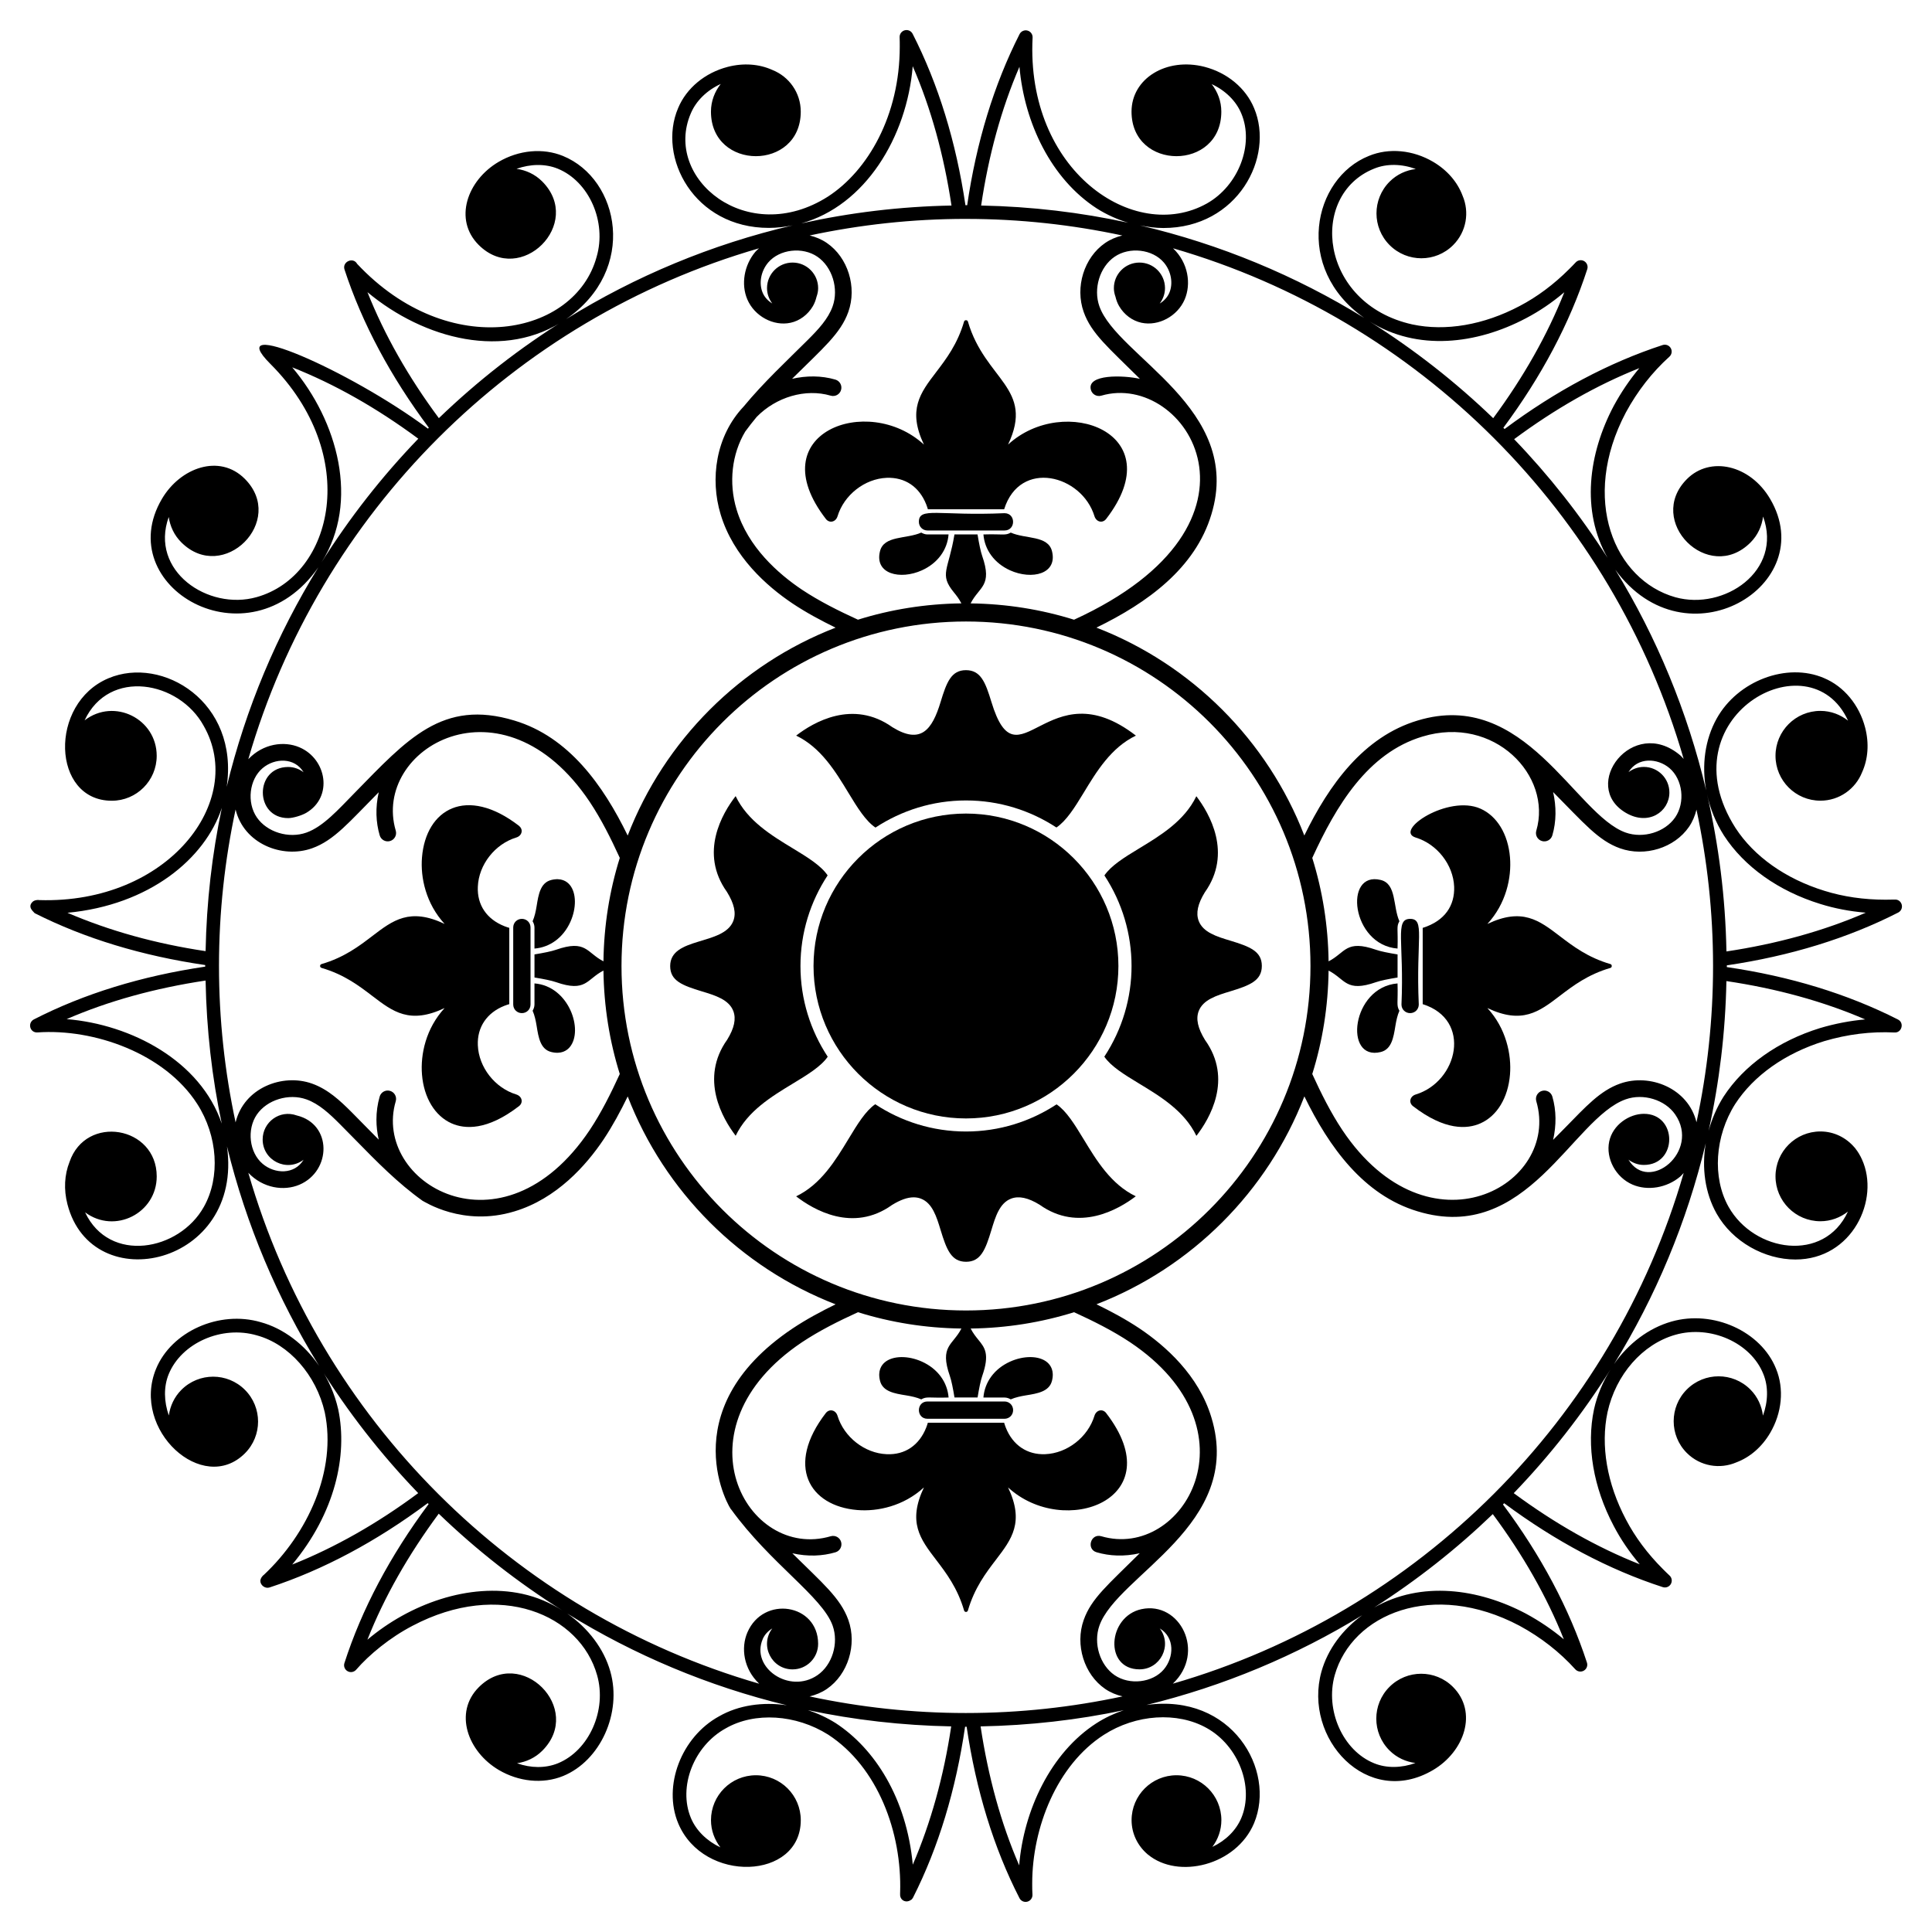 <?xml version="1.0" encoding="UTF-8"?>
<!-- Uploaded to: ICON Repo, www.svgrepo.com, Generator: ICON Repo Mixer Tools -->
<svg fill="#000000" width="800px" height="800px" version="1.1" viewBox="144 144 512 512" xmlns="http://www.w3.org/2000/svg">
 <g>
  <path d="m152.04 416.28c0.23 0.832 0.934 1.379 1.887 1.324 14.992-1.062 33.727 5.555 42.32 18.918 5.469 8.496 6.188 19.453 1.793 27.277-6.551 11.762-25.059 15.148-31.492 1.477 7.883 5.887 18.984 0.219 18.984-9.508 0-13.355-18.781-16.555-23.117-3.816-1.332 3.371-1.559 7.262-0.543 11.184 6.512 25.262 46.707 16.234 42.281-15.332 5.086 20.832 13.402 40.406 24.41 58.152-3.902-5.676-9.414-9.918-15.5-11.574-10.973-3.203-23.672 2.481-27.727 12.422-6.629 16.18 12.422 33.488 23.57 22.344 4.648-4.648 4.648-12.184 0-16.828-4.648-4.648-12.18-4.648-16.828 0-1.91 1.91-2.992 4.312-3.332 6.797-1.312-3.66-1.391-7.629-0.043-10.934 3.391-8.297 14.078-13.012 23.371-10.293 8.512 2.312 15.746 10.52 17.992 20.387 3.234 15.387-4.504 32.156-16.141 43.078-0.309 0.168-0.93 0.934-0.93 1.609 0 1.137 1.273 2.117 2.441 1.73 14.203-4.652 28.301-12.184 41.918-22.344 0.078 0.078 0.156 0.16 0.238 0.238-10.211 13.727-17.734 27.898-22.32 42.152-0.266 0.824 0.086 1.723 0.844 2.148 0.746 0.422 1.695 0.262 2.269-0.395 3.453-3.988 8.953-8.527 14.93-11.637 23.176-12.223 44.426-2.934 48.93 13.105 2.629 9.254-2.125 19.934-10.375 23.324-3.34 1.355-7.215 1.301-10.852-0.008 2.449-0.355 4.816-1.434 6.699-3.32 11.125-11.125-5.688-27.969-16.828-16.828-6.707 6.707-2.957 17.074 5.312 21.945 5.188 3.055 11.566 3.812 17.043 1.582 9.887-4.059 15.613-16.738 12.504-27.684-1.699-6.051-5.879-11.48-11.402-15.348 17.762 10.973 37.348 19.246 58.188 24.293-6.391-0.945-12.812-0.035-17.961 2.918-10.027 5.488-14.984 18.488-10.828 28.391 6.715 15.996 32.469 14.984 32.469-0.867 0-6.57-5.328-11.898-11.898-11.898-6.574 0-11.898 5.328-11.898 11.898 0 2.727 0.953 5.203 2.492 7.211-3.543-1.66-6.414-4.445-7.801-7.754-3.473-8.262 0.75-19.152 9.246-23.801 7.656-4.383 18.578-3.703 27.141 1.695 13.152 8.582 19.555 25.93 19.047 41.863-0.031 0.109 0.004 0.223-0.004 0.336v0.047c-0.105 1.605 1.531 2.484 2.852 1.551 0.254-0.184 0.223-0.055 0.512-0.551 0.02-0.031 0.055-0.047 0.07-0.078 0.012-0.023 0.02-0.051 0.031-0.074 0.004-0.008 0.008-0.016 0.008-0.023 6.707-13.273 11.301-28.48 13.742-45.176 0.082 0 0.16 0.004 0.242 0.004 0.059 0 0.113-0.004 0.172-0.004 2.492 16.852 7.188 32.137 14 45.422 0.316 0.617 0.953 0.992 1.621 0.992 0.164 0 0.324-0.023 0.492-0.066 0.832-0.234 1.387-1.02 1.328-1.883-0.066-0.977-0.066-1.957-0.066-2.934 0-14.84 6.57-31.406 18.984-39.387 8.492-5.465 19.457-6.188 27.277-1.797 8.402 4.684 12.598 15.598 9.16 23.824-1.402 3.324-4.188 6.027-7.68 7.672 1.484-1.984 2.391-4.422 2.391-7.09 0-6.57-5.328-11.898-11.898-11.898-6.57 0-11.898 5.328-11.898 11.898 0 3.598 1.633 6.785 4.156 8.969 0.02 0.02 0.031 0.043 0.051 0.059 0.043 0.031 0.09 0.059 0.133 0.09 7.973 6.613 23.375 2.93 28.109-8.289 5.898-14.109-5.863-34.535-28.523-31.348 20.457-4.992 39.711-13.082 57.203-23.797-5.231 3.82-9.141 9.023-10.805 14.922-4.965 17.785 12.16 36.371 29.566 26.117 8.328-4.902 11.934-15.379 5.273-22.035-4.648-4.648-12.18-4.648-16.828 0-4.648 4.648-4.648 12.184 0 16.828 1.934 1.934 4.371 3.016 6.887 3.34-3.668 1.34-7.648 1.43-10.969 0.059-8.246-3.336-13.02-14.016-10.422-23.324 4.594-16.258 26.031-25.227 48.961-13.117 5.68 3.082 10.656 6.969 14.797 11.551 0.578 0.637 1.523 0.785 2.266 0.352 0.746-0.43 1.086-1.324 0.816-2.141-4.66-14.277-12.16-28.363-22.254-41.898 0.109-0.109 0.219-0.215 0.328-0.324 13.613 10.109 27.746 17.602 42.023 22.23 0.184 0.059 0.375 0.09 0.562 0.09 0.637 0 1.242-0.332 1.574-0.906 0.43-0.742 0.289-1.68-0.348-2.262-0.539-0.496-1.082-1.035-1.77-1.723-4.062-4.062-7.352-8.473-9.777-13.117-5.023-9.504-6.754-19.609-4.883-28.434 2.215-9.992 9.27-18.047 17.965-20.516 9.328-2.664 20.012 2.086 23.324 10.379 1.375 3.336 1.27 7.352-0.098 11.043-0.316-2.531-1.398-4.988-3.344-6.934-4.648-4.648-12.18-4.648-16.828 0-4.648 4.648-4.648 12.18 0 16.828 3.551 3.551 8.781 4.367 13.125 2.492 3.594-1.348 6.742-4.047 8.938-7.766 3.172-5.375 3.762-11.75 1.586-17.035-3.961-9.93-16.637-15.66-27.699-12.52-6.07 1.727-11.406 5.801-15.238 11.262 11.012-17.859 19.289-37.562 24.312-58.527-1.113 6.547-0.211 13.168 2.856 18.641 4.25 7.543 12.762 12.184 20.898 12.184 15.098 0 22.484-15.961 17.629-26.535-0.203-0.496-0.473-0.953-0.738-1.414-0.023-0.043-0.043-0.086-0.07-0.129-0.273-0.461-0.582-0.895-0.914-1.316-0.059-0.074-0.102-0.156-0.16-0.23-0.027-0.035-0.066-0.051-0.098-0.082-2.184-2.566-5.394-4.227-9.027-4.227-6.57 0-11.898 5.328-11.898 11.898s5.328 11.898 11.898 11.898c2.762 0 5.269-0.98 7.289-2.559-6.269 13.625-24.828 10.809-31.633-1.277-4.344-7.758-3.633-18.707 1.758-27.23 4.918-7.57 13.305-13.488 23.586-16.66 6.18-1.832 12.434-2.602 18.633-2.297 1.891 0.137 2.703-2.535 0.914-3.445-13.387-6.793-28.648-11.453-45.348-13.887 0-0.105 0.008-0.211 0.008-0.312 0-0.051-0.004-0.098-0.004-0.148 16.762-2.477 32.047-7.168 45.418-13.992 0.762-0.391 1.152-1.258 0.934-2.086s-0.938-1.406-1.84-1.355c-0.812 0.031-1.703 0.012-2.469 0.035-5.738 0-11.184-0.793-16.191-2.359-10.273-3.172-18.641-9.09-23.559-16.656-18.672-29.309 19.668-50.777 29.832-28.43-2.023-1.598-4.551-2.59-7.328-2.59-6.57 0-11.898 5.328-11.898 11.898s5.328 11.898 11.898 11.898c5.019 0 9.297-3.121 11.043-7.519 1.586-3.492 1.902-7.629 0.824-11.809-1.555-6.043-5.644-10.969-10.922-13.168-9.809-4.215-22.844 0.691-28.43 10.73-3.121 5.602-4.016 12.387-2.777 19.055-4.965-20.938-13.156-40.637-24.098-58.5 18.742 25.664 54.527 4.141 41.039-18.766-5.348-9.09-15.93-11.379-22.035-5.269-11.125 11.121 5.688 27.969 16.828 16.828 1.934-1.934 3.012-4.367 3.34-6.883 5.25 14.387-10.324 24.984-23.262 21.387-16.156-4.562-25.246-25.992-13.113-48.957 3.074-5.672 6.965-10.652 11.547-14.797 0.641-0.578 0.785-1.523 0.355-2.266-0.43-0.746-1.324-1.082-2.141-0.82-14.273 4.66-28.359 12.16-41.895 22.258-0.109-0.109-0.215-0.219-0.32-0.328 10.105-13.613 17.598-27.742 22.23-42.023 0.266-0.816-0.074-1.703-0.816-2.137-0.742-0.434-1.68-0.289-2.258 0.34-0.551 0.598-1.148 1.199-1.727 1.773-4.066 4.062-8.477 7.352-13.113 9.777-9.512 5.027-19.617 6.758-28.438 4.883-24.672-5.469-27.613-34.316-10.129-41.289 3.332-1.375 7.348-1.27 11.039 0.098-2.531 0.316-4.984 1.398-6.93 3.344-4.648 4.648-4.648 12.18 0 16.828 4.648 4.648 12.18 4.648 16.828 0 3.551-3.551 4.367-8.773 2.492-13.121-1.348-3.594-4.051-6.746-7.769-8.941-5.371-3.168-11.742-3.766-17.031-1.586-14.941 5.961-19.953 29.812-1.266 42.934-18.117-11.172-38.133-19.52-59.434-24.52 2.07 0.414 4.148 0.699 6.207 0.699 19.719 0 29.535-18.84 24.043-31.789-2.191-5.281-7.102-9.367-13.137-10.93-10.094-2.582-19.336 3.098-19.336 11.875 0 15.73 23.797 15.754 23.797 0 0-2.762-0.98-5.269-2.555-7.289 3.574 1.645 6.465 4.441 7.848 7.773 3.473 8.188-0.707 19.117-9.125 23.859-19.277 10.793-47.98-8.691-46.184-43.969 0.043-0.859-0.523-1.633-1.352-1.855-0.828-0.219-1.703 0.172-2.094 0.934-6.797 13.395-11.457 28.648-13.887 45.348-0.059 0-0.016-0.004-0.461-0.004-2.481-16.754-7.172-32.035-13.996-45.418-0.391-0.762-1.238-1.156-2.086-0.934-0.828 0.219-1.395 0.98-1.359 1.836 0.035 0.816 0.035 1.664 0.035 2.477 0 18.242-8.422 32.871-19.016 39.746-21.391 13.641-43.762-4.812-36.363-22.027 1.398-3.352 4.324-6.164 7.934-7.805-1.598 2.023-2.59 4.551-2.59 7.328 0 15.73 23.797 15.754 23.797 0 0-5.023-3.121-9.297-7.523-11.043-3.496-1.586-7.629-1.898-11.805-0.824-6.047 1.559-10.969 5.648-13.168 10.922-5.586 13.004 4.188 31.758 24.039 31.758 2.188 0 4.277-0.266 6.312-0.672-21.531 5.027-41.75 13.5-60.031 24.84 19.062-13.094 14.172-37.102-0.84-43.234-5.309-2.168-11.676-1.582-17.051 1.566-8.367 4.91-11.98 15.316-5.293 22.004 11.125 11.125 27.969-5.688 16.828-16.828-1.91-1.91-4.309-2.988-6.793-3.328 3.66-1.312 7.629-1.391 10.934-0.039 8.297 3.387 13.012 14.07 10.293 23.367-5.648 20.766-38.957 27.984-63.465 1.855-1.055-1.918-4.031-0.547-3.344 1.508 4.652 14.207 12.184 28.301 22.344 41.918-0.078 0.078-0.16 0.156-0.238 0.238-20.906-15.555-54.789-30.207-41.789-17.188 24.25 24.254 16.715 56.129-3.59 61.836-12.91 3.668-28.445-6.969-23.312-21.23 0.355 2.453 1.434 4.82 3.32 6.703 11.121 11.125 27.969-5.688 16.828-16.828-6.695-6.699-17.059-2.977-21.945 5.312-13.672 23.207 22.891 44.664 41.453 18.137-10.977 17.77-19.254 37.359-24.301 58.207 3.344-22.523-17.031-34.816-31.309-28.801-15.918 6.672-15.074 32.465 0.867 32.465 6.57 0 11.898-5.328 11.898-11.898 0-9.82-11.25-15.445-19.109-9.406 6.504-13.895 25.082-10.398 31.555 1.445 11.383 19.891-9.43 47.234-43.562 46.188-0.34-0.098-1.301-0.008-1.785 0.465-1.457 1.414 0.297 2.613 0.559 3 0.008 0.004 0.012 0.008 0.02 0.008 13.266 6.703 28.473 11.301 45.176 13.742 0 0.082-0.004 0.164-0.004 0.246 0 0.059 0.004 0.113 0.004 0.172-16.855 2.492-32.141 7.184-45.422 13.996-0.77 0.398-1.156 1.281-0.922 2.117zm69.402 142.34c11.371-13.645 14.746-28.953 12.191-41.117-0.945-4.168-2.695-8.07-5.016-11.469 7.539 12.145 16.344 23.41 26.211 33.66-10.902 8.094-22.094 14.43-33.387 18.926zm61.016 7.773c-14.109-3.07-29.984 2.731-41.094 12.152 4.453-11.281 10.824-22.473 18.906-33.402 9.996 9.629 20.969 18.234 32.773 25.652-3.199-2.027-6.773-3.578-10.586-4.402zm63.668 11.984c0.512-1.195 1.445-2.168 2.539-2.824-3.414 4.484-0.184 10.879 5.406 10.852 3.742-0.016 6.762-3.062 6.742-6.805-0.043-10.605-14.52-12.867-18.754-2.973-1.746 4.059-1.035 9.637 3.137 13.574-65.164-18.809-116.59-70.234-135.39-135.4 3.887 4.113 9.449 4.914 13.574 3.148 8.465-3.637 8.699-16.059-0.727-18.34-4.555-1.633-9.027 1.785-9.047 6.32-0.027 5.606 6.363 8.809 10.844 5.414-2.422 4.031-7.68 3.769-10.852 1.078-3.539-2.984-4.246-9.094-1.527-13.055 2.691-3.914 8.457-5.684 13.133-4.019 3.34 1.188 6.137 3.809 8.941 6.625 1.297 1.301 2.582 2.613 3.871 3.926 5.934 6.059 11.391 11.629 17.977 16.332 0.402 0.133 10.621 6.969 24.328 2.801 11.223-3.363 19.047-12.23 23.645-19.082 2.418-3.637 4.484-7.481 6.383-11.383 9.762 25.23 29.863 45.332 55.094 55.094-3.902 1.902-7.75 3.969-11.391 6.391-32.754 21.957-16.18 48.633-16.281 47.965 10.402 14.363 24.164 23.137 26.887 30.793 1.66 4.672-0.105 10.441-4.023 13.129-7.438 5.117-17.758-2.016-14.504-9.562zm-37.422-178.38c0-50.422 40.875-91.293 91.293-91.293 50.422 0 91.293 40.875 91.293 91.293 0.004 50.418-40.867 91.293-91.289 91.293s-91.297-40.875-91.297-91.293zm77.195 238.16c-1.66-17.691-10.129-30.793-20.438-37.516-2.324-1.461-4.809-2.598-7.359-3.438 12.285 2.606 24.984 4.059 37.977 4.309-1.984 13.301-5.422 25.562-10.18 36.645zm14.102-40.188c-14.219 0-28.082-1.539-41.461-4.402 1.629-0.391 3.199-1.027 4.598-1.988 5.582-3.832 8.023-11.684 5.688-18.262-2.094-5.883-7.031-9.918-14.855-17.684 4.129 0.93 7.992 0.75 11.43-0.258 1.172-0.344 1.844-1.574 1.5-2.75-0.344-1.168-1.559-1.848-2.746-1.504-22.344 6.566-41.645-28.602-7.644-51.398 4.644-3.094 9.734-5.625 14.863-7.973 8.676 2.715 17.879 4.207 27.406 4.324-2.281 4.484-5.867 4.547-3.055 12.598 0.406 1.172 0.824 3.231 1.223 5.68h6.117c0.402-2.449 0.816-4.508 1.227-5.68 2.047-5.859 0.684-7.531-1.043-9.645-0.656-0.805-1.375-1.703-2.016-2.953 9.527-0.121 18.73-1.613 27.406-4.324 5.125 2.348 10.215 4.879 14.859 7.969 34.465 23.102 14.051 57.773-7.637 51.402-2.82-0.82-4.047 3.43-1.246 4.25 3.414 1 7.269 1.195 11.426 0.258-8.473 8.41-12.828 11.977-14.852 17.684-2.34 6.578 0.105 14.434 5.684 18.266 1.398 0.961 2.969 1.594 4.598 1.984-13.387 2.867-27.25 4.406-41.469 4.406zm34.551 2.715c-12.152 7.809-19.277 23.156-20.461 37.656-4.809-11.082-8.211-23.449-10.223-36.828 12.973-0.246 25.656-1.688 37.926-4.285-2.516 0.852-4.965 1.992-7.242 3.457zm123.88-22.25c-3.062-2.562-6.422-4.844-10.059-6.812-12.637-6.676-27.707-8.699-40.203-1.613 11.293-7.211 21.816-15.508 31.434-24.754 8 10.777 14.34 21.898 18.828 33.18zm7.996-60.949c-2.051 9.676-0.199 20.656 5.223 30.906 1.832 3.512 4.125 6.894 6.898 10.164-11.324-4.469-22.512-10.82-33.391-18.852 9.613-9.984 18.211-20.945 25.621-32.734-1.977 3.16-3.504 6.695-4.352 10.516zm-111.62 72.707c8.816-8.316 1.887-21.941-8.309-19.75-8.98 1.941-9.953 15.91-0.562 15.953 5.566 0.027 8.824-6.344 5.414-10.844 4.039 2.426 3.762 7.684 1.082 10.852-2.984 3.539-9.094 4.246-13.055 1.527-3.914-2.691-5.684-8.457-4.019-13.133 4.769-13.434 38.34-26.664 29.684-55.121-3.363-11.223-12.23-19.047-19.082-23.641-3.637-2.422-7.484-4.484-11.383-6.387 25.23-9.762 45.336-29.867 55.094-55.098 6.547 13.441 15.695 26.176 30.02 30.469 29.016 8.82 40.949-24.648 55.125-29.684 4.676-1.66 10.441 0.105 13.133 4.019 6.723 9.789-6.992 20.965-12.391 11.965 1.145 0.871 2.562 1.41 4.113 1.402 8.957-0.039 8.906-13.59-0.062-13.547-3.84 0.02-8.191 2.883-9.148 7.305-0.969 4.535 1.734 9.547 6.18 11.457 4.016 1.719 9.098 0.863 12.645-2.137 0.336-0.285 0.605-0.629 0.906-0.949-18.824 65.137-70.238 116.54-135.38 135.34zm183.48-176.04c-3.981 0.352-7.969 1.117-11.93 2.289-11.121 3.434-20.207 9.883-25.602 18.184-1.809 2.863-3.094 5.934-3.965 9.062 2.848-12.82 4.457-26.09 4.723-39.691 13.281 1.973 25.629 5.352 36.773 10.156zm-37.441-48.758c5.387 8.293 14.461 14.742 25.543 18.164 3.805 1.191 7.844 1.965 12.055 2.312-11.164 4.844-23.562 8.266-36.922 10.273-0.27-14.297-2.035-28.227-5.144-41.656 0.824 3.769 2.289 7.488 4.469 10.906zm-7.262-6.828c2.856 13.367 4.394 27.219 4.394 41.426s-1.535 28.055-4.394 41.422c-2.176-9.008-12.348-13.055-20.258-10.242-5.301 1.875-9.105 6.125-14.504 11.633-1.066 1.086-2.148 2.184-3.231 3.273 0.867-3.816 0.879-7.773-0.207-11.48-0.344-1.172-1.574-1.844-2.75-1.5-1.168 0.344-1.848 1.559-1.5 2.746 6.523 22.266-28.516 41.785-51.398 7.641-3.094-4.644-5.625-9.734-7.973-14.859 2.715-8.676 4.207-17.879 4.324-27.41 4.484 2.281 4.547 5.875 12.602 3.059 1.172-0.406 3.231-0.824 5.68-1.223v-6.117c-2.449-0.398-4.508-0.816-5.68-1.223-8.051-2.812-8.113 0.77-12.602 3.055-0.121-9.527-1.613-18.73-4.324-27.406 6.316-13.793 14.676-27.805 29.207-32.164 18.977-5.762 34.441 10.363 30.164 24.945-0.348 1.191 0.332 2.406 1.5 2.746 1.176 0.344 2.406-0.328 2.75-1.5 1.086-3.707 1.074-7.668 0.207-11.484 8.145 8.211 11.98 12.867 17.738 14.914 6.578 2.34 14.43-0.105 18.266-5.688 0.949-1.391 1.598-2.945 1.988-4.562zm-15.141-117.01c-2.566 3.066-4.844 6.426-6.812 10.055-6.672 12.633-8.703 27.715-1.613 40.215-7.211-11.297-15.508-21.824-24.758-31.441 10.789-8 21.906-14.348 33.184-18.828zm-30.047-13.219c3.531-1.848 6.934-4.152 10.16-6.891-4.469 11.32-10.82 22.508-18.844 33.379-9.984-9.609-20.941-18.203-32.727-25.613 12.602 7.867 28.273 6.07 41.41-0.875zm-95.965-14.766c1.941 2.297 2.523 5.527 1.445 8.039-0.512 1.199-1.449 2.172-2.543 2.828 0.871-1.145 1.41-2.562 1.402-4.113-0.016-3.742-3.062-6.762-6.805-6.742-3.742 0.016-6.758 3.062-6.742 6.805 0.004 0.793 0.168 1.539 0.422 2.242 0.207 0.863 0.504 1.715 0.977 2.512 1.332 2.266 3.488 3.867 5.91 4.391 4.535 0.969 9.547-1.734 11.457-6.18 1.746-4.082 0.98-9.703-3.086-13.551 65.117 18.816 116.5 70.203 135.32 135.32-0.301-0.32-0.574-0.668-0.91-0.953-12.578-10.629-26.641 8.023-14.434 15.227 6.07 3.574 11.539-0.309 11.562-5.348 0.016-3.742-3.004-6.789-6.742-6.805-1.543-0.008-2.949 0.523-4.094 1.387 2.43-4.035 7.68-3.758 10.848-1.078 3.535 2.996 4.246 9.102 1.523 13.059-2.691 3.918-8.461 5.684-13.133 4.023-13.398-4.758-26.656-38.328-55.121-29.688-14.324 4.297-23.484 17.027-30.027 30.473-9.758-25.23-29.863-45.336-55.094-55.094 13.445-6.547 26.172-15.695 30.469-30.02 8.547-28.117-24.945-41.781-29.684-55.125-1.66-4.676 0.105-10.445 4.019-13.133 3.969-2.723 10.066-2.012 13.059 1.523zm-38.27-51.867c1.34 15.008 8.445 29.711 20.477 37.523 2.644 1.676 5.465 2.93 8.348 3.801-12.598-2.746-25.629-4.293-38.977-4.559 1.969-13.273 5.344-25.617 10.152-36.766zm-14.16 40.309c14.207 0 28.059 1.535 41.426 4.394-1.617 0.391-3.172 1.039-4.559 1.992-5.578 3.832-8.02 11.688-5.684 18.262 2.047 5.777 6.637 9.516 14.906 17.738-4.328-0.984-14.227-1.312-12.98 2.953 0.344 1.168 1.559 1.848 2.746 1.504 22.496-6.594 48.586 33.816-7.223 59.375-8.676-2.711-17.879-4.207-27.41-4.324 2.281-4.481 5.871-4.555 3.059-12.598-0.406-1.172-0.824-3.231-1.227-5.68l-6.113-0.004c-1.551 9.465-4.125 10.5-0.184 15.32 0.66 0.809 1.379 1.703 2.016 2.957-9.531 0.121-18.734 1.613-27.41 4.324-5.125-2.348-10.215-4.879-14.859-7.969-6.246-4.191-14.316-11.273-17.305-21.238-2.148-7.078-1.25-14.738 2.289-20.641 0.965-1.332 1.992-2.629 3.047-3.902 5.16-5.262 12.922-7.582 19.605-5.621 1.191 0.348 2.406-0.332 2.746-1.504 0.344-1.176-0.328-2.406-1.5-2.75-3.707-1.086-7.668-1.074-11.484-0.207 8.18-8.113 12.867-11.98 14.914-17.738 2.34-6.578-0.105-14.43-5.688-18.262-1.391-0.957-2.945-1.602-4.562-1.992 13.371-2.856 27.223-4.391 41.434-4.391zm-14.121-40.465c4.848 11.168 8.266 23.566 10.273 36.922-13.648 0.258-26.965 1.887-39.824 4.734 16.953-4.68 28.004-22.883 29.551-41.656zm-144.5 59.883c14.996 12.5 36.531 18.16 52.605 7.156-12.152 7.543-23.43 16.352-33.684 26.227-8.09-10.895-14.43-22.09-18.922-33.383zm-19.938 19.918c11.281 4.453 22.477 10.82 33.41 18.91-9.633 10-18.238 20.98-25.66 32.789 10.188-16.086 4.305-37.48-7.75-51.699zm123.7-31.547c-0.32 0.301-0.668 0.574-0.953 0.914-3 3.551-3.859 8.633-2.137 12.645 1.902 4.441 6.926 7.156 11.453 6.176 2.418-0.523 4.57-2.125 5.91-4.391 0.469-0.797 0.766-1.645 0.973-2.504 0.254-0.707 0.422-1.461 0.426-2.254 0.016-3.742-3-6.789-6.742-6.805-3.742-0.016-6.785 3.004-6.805 6.742-0.008 1.543 0.523 2.949 1.387 4.094-1.086-0.652-2.016-1.617-2.527-2.809-1.078-2.508-0.496-5.738 1.449-8.039 2.996-3.535 9.102-4.246 13.059-1.523 3.918 2.691 5.684 8.461 4.023 13.133-1.188 3.34-3.812 6.137-6.625 8.941-5.598 5.582-11.66 11.195-16.969 17.625-7.41 7.832-8.938 19.195-6.094 28.555 3.363 11.215 12.23 19.047 19.082 23.645 3.637 2.422 7.484 4.484 11.387 6.387-25.23 9.762-45.332 29.863-55.094 55.094-6.523-13.395-15.672-26.168-30.023-30.469-19.078-5.789-28.438 4.977-42.332 19.156-4.356 4.445-8.336 8.945-12.793 10.531-4.672 1.66-10.438-0.105-13.129-4.023-2.731-3.965-2.012-10.062 1.523-13.055 3.234-2.734 8.469-2.898 10.863 1.09-1.145-0.871-2.559-1.406-4.109-1.398-8.957 0.039-8.906 13.59 0.062 13.547 1.281-0.008 3.59-0.711 4.754-1.398 7.188-4.227 5.387-14.285-1.785-17.355-4.086-1.758-9.656-1-13.574 3.141 18.801-65.156 70.203-116.57 135.34-135.39zm-138.71 148.72c2.164 9.047 12.324 13.102 20.25 10.285 5.867-2.086 9.852-6.965 17.684-14.855-0.93 4.129-0.75 7.988 0.258 11.43 0.344 1.172 1.574 1.844 2.75 1.5 1.168-0.344 1.848-1.559 1.504-2.746-6.383-21.719 28.277-42.133 51.398-7.644 3.094 4.644 5.625 9.734 7.973 14.859-2.715 8.676-4.207 17.879-4.328 27.41-4.481-2.281-4.555-5.867-12.598-3.055-1.172 0.406-3.231 0.824-5.68 1.223v6.117c2.449 0.398 4.508 0.816 5.68 1.223 8.039 2.809 8.109-0.77 12.598-3.059 0.121 9.527 1.613 18.734 4.324 27.41-2.348 5.125-4.879 10.215-7.969 14.855-23.234 34.664-57.727 13.895-51.402-7.637 0.344-1.184-0.332-2.402-1.504-2.746-1.176-0.344-2.406 0.328-2.75 1.5-0.582 1.996-0.863 4.062-0.863 6.144 0 1.766 0.215 3.539 0.605 5.281-1.07-1.078-2.137-2.156-3.188-3.231-1.297-1.324-2.594-2.644-3.898-3.957-3.18-3.191-6.383-6.172-10.594-7.668-7.848-2.789-18.066 1.156-20.25 10.285-2.863-13.379-4.402-27.242-4.402-41.465 0-14.219 1.539-28.082 4.402-41.461zm-44.559 27.375c21.648-2.039 36.461-14.277 40.922-27.82-2.609 12.285-4.059 24.988-4.312 37.984-13.289-1.98-25.535-5.41-36.609-10.164zm36.609 17.957c0.246 12.973 1.688 25.652 4.285 37.918-5.629-16.617-23.953-26.289-41.105-27.695 11.078-4.809 23.445-8.211 36.82-10.223z"/>
  <path d="m410.2 280c-17.391 0.773-22.688-1.742-22.688 2.293 0 1.285 1.004 2.293 2.289 2.293h20.398c3.035 0 3.039-4.586 0-4.586z"/>
  <path d="m388.14 285.14c-3.914 1.754-9.895 0.711-10.934 4.945-1.5 6.047 5.367 7.664 11.133 5.047 4.129-1.875 6.723-5.394 7.039-9.5h-5.578c-0.621 0-1.164-0.207-1.66-0.492z"/>
  <path d="m411.86 285.14c-1.477 0.855-2 0.332-7.242 0.492 0.324 4.106 2.914 7.629 7.043 9.504 5.785 2.617 12.629 0.992 11.133-5.047-1.047-4.25-7.008-3.191-10.934-4.949z"/>
  <path d="m362.87 281.54c0.422 0.539 1.039 0.793 1.641 0.68 0.672-0.125 1.211-0.645 1.445-1.402 1.723-5.668 7.207-9.957 13.039-10.191 4.848-0.176 8.617 2.375 10.465 7.047 0.184 0.461 0.309 0.871 0.438 1.285h20.211c4.199-13.387 20.598-9.125 23.941 1.855 0.23 0.742 0.781 1.277 1.441 1.402 0.609 0.113 1.223-0.145 1.641-0.68h0.004c17.617-22.824-11.172-33.359-25.992-19.715 7.117-15.008-6.109-17.066-10.645-32.629-0.129-0.445-0.875-0.445-1.004 0-1.754 6.019-4.777 9.98-7.445 13.477-4.164 5.453-7.574 9.926-3.199 19.152-14.918-13.738-43.547-3.027-25.98 19.719z"/>
  <path d="m389.8 519.99h20.398c1.285 0 2.289-1.008 2.289-2.293 0-1.285-1.004-2.293-2.289-2.293h-20.398c-3.039 0-3.043 4.586 0 4.586z"/>
  <path d="m411.86 514.85c1.164-0.52 2.582-0.832 4.051-1.07 3.039-0.488 6.172-0.996 6.879-3.875 0.648-2.621-0.352-4.117-1.305-4.91-2.109-1.75-6.144-1.805-9.828-0.137-4.129 1.871-6.719 5.398-7.043 9.504h5.582c0.629 0 1.172 0.203 1.664 0.488z"/>
  <path d="m384.09 513.78c1.469 0.238 2.891 0.547 4.055 1.07 1.484-0.852 1.996-0.328 7.242-0.492-0.32-4.106-2.91-7.629-7.039-9.5-3.68-1.668-7.719-1.613-9.828 0.137-0.957 0.793-1.957 2.289-1.309 4.91 0.703 2.879 3.844 3.387 6.879 3.875z"/>
  <path d="m437.13 518.46c-0.414-0.535-1.031-0.793-1.641-0.68-0.66 0.121-1.215 0.66-1.441 1.402-1.727 5.672-7.215 9.957-13.043 10.191-4.769 0.203-8.613-2.375-10.461-7.047-0.184-0.461-0.305-0.871-0.438-1.289l-20.215 0.004c-0.129 0.418-0.254 0.828-0.438 1.289-1.848 4.672-5.617 7.269-10.465 7.047-5.828-0.234-11.316-4.523-13.043-10.191-0.473-1.539-2.148-1.91-3.082-0.723h-0.004c-10.762 13.938-4.406 24.664 8.348 25.711 5.356 0.449 12.262-1.035 17.645-5.992-4.375 9.227-0.965 13.699 3.199 19.152 2.668 3.492 5.691 7.457 7.445 13.473 0.062 0.223 0.27 0.375 0.504 0.375s0.438-0.152 0.504-0.375c1.754-6.019 4.777-9.98 7.445-13.473 4.164-5.453 7.574-9.926 3.199-19.152 14.828 13.656 43.617 3.121 25.98-19.723z"/>
  <path d="m519.99 410.2c-0.773-17.391 1.742-22.688-2.293-22.688-4.144 0-1.559 6.164-2.293 22.688 0 1.285 1.008 2.289 2.293 2.289 1.285 0 2.293-1.004 2.293-2.289z"/>
  <path d="m509.91 377.2c-9.898-2.449-7.82 17.223 4.453 18.176 0.164-5.297-0.355-5.773 0.492-7.242-1.758-3.922-0.711-9.895-4.945-10.934z"/>
  <path d="m514.36 404.62c-12.25 0.961-14.332 20.625-4.453 18.176 2.883-0.707 3.387-3.848 3.879-6.879 0.238-1.469 0.547-2.887 1.07-4.051-0.859-1.477-0.336-2.004-0.496-7.246z"/>
  <path d="m570.8 399.5c-6.019-1.754-9.98-4.777-13.477-7.445-5.453-4.164-9.926-7.574-19.152-3.199 4.957-5.383 6.438-12.262 5.992-17.648-0.504-6.141-3.438-10.969-7.844-12.914-8.562-3.777-23.047 5.832-17.145 7.664 5.668 1.723 9.957 7.207 10.191 13.039 0.176 4.887-2.363 9.027-8.336 10.902v20.211c13.164 4.129 9.348 20.531-1.855 23.941-1.527 0.477-1.922 2.148-0.723 3.082v0.004c8.484 6.551 14.402 6.102 17.867 4.57 4.406-1.945 7.34-6.773 7.844-12.914 0.438-5.352-1.031-12.262-5.992-17.648 9.227 4.375 13.699 0.965 19.152-3.199 3.496-2.668 7.457-5.691 13.477-7.445 0.445-0.125 0.445-0.875 0-1z"/>
  <path d="m280.01 389.8v20.398c0 1.285 1.008 2.289 2.293 2.289 1.285 0 2.293-1.004 2.293-2.289v-20.398c0-1.289-1.008-2.293-2.293-2.293-1.285 0-2.293 1.004-2.293 2.293z"/>
  <path d="m290.09 422.79c2.621 0.648 4.117-0.352 4.914-1.305 3.68-4.434-0.191-16.148-9.363-16.871v5.582c0 0.621-0.207 1.168-0.492 1.66 0.52 1.164 0.832 2.582 1.07 4.051 0.484 3.039 0.992 6.176 3.871 6.883z"/>
  <path d="m285.64 395.38c4.106-0.32 7.629-2.91 9.5-7.039 1.668-3.68 1.613-7.719-0.137-9.828-0.793-0.957-2.289-1.957-4.91-1.309-2.879 0.707-3.387 3.848-3.875 6.879-0.238 1.469-0.547 2.891-1.07 4.055 0.285 0.496 0.492 1.039 0.492 1.664z"/>
  <path d="m229.2 400.5c6.019 1.754 9.98 4.773 13.477 7.445 5.453 4.164 9.922 7.574 19.152 3.199-4.957 5.383-6.441 12.266-5.996 17.648 0.504 6.141 3.438 10.969 7.844 12.914 3.465 1.531 9.379 1.98 17.867-4.574 0.535-0.418 0.793-1.031 0.68-1.641-0.121-0.66-0.66-1.215-1.402-1.445-5.672-1.727-9.957-7.211-10.191-13.043-0.203-4.769 2.375-8.613 7.047-10.461 0.461-0.184 0.871-0.305 1.289-0.438v-20.211c-0.418-0.129-0.828-0.254-1.289-0.438-4.672-1.848-7.269-5.617-7.047-10.465 0.234-5.832 4.523-11.316 10.195-13.043 0.754-0.23 1.273-0.77 1.398-1.445 0.109-0.602-0.141-1.215-0.68-1.641v-0.004c-13.938-10.762-24.664-4.41-25.711 8.348-0.449 5.356 1.039 12.262 5.996 17.645-9.227-4.375-13.699-0.965-19.152 3.199-3.496 2.668-7.457 5.691-13.477 7.445-0.223 0.062-0.375 0.27-0.375 0.504 0 0.23 0.152 0.434 0.375 0.5z"/>
  <path d="m440.39 400c0-22.277-18.121-40.398-40.398-40.398s-40.398 18.121-40.398 40.398c0.004 22.277 18.125 40.398 40.402 40.398 22.273 0 40.395-18.121 40.395-40.398z"/>
  <path d="m436.68 376c9.582 14.598 9.605 33.395-0.023 48.031 1.773 2.586 5.273 4.731 9.203 7.113 5.691 3.449 12.043 7.301 15.195 13.871 3.496-4.516 9.73-15.016 2.293-25.402-1.934-3.141-2.461-5.609-1.684-7.656 1.156-3.051 4.797-4.16 8.312-5.227 5.242-1.594 8.422-2.844 8.422-6.754 0-3.883-3.176-5.125-8.406-6.707-3.519-1.066-7.168-2.168-8.328-5.227-0.777-2.047-0.25-4.516 1.613-7.547 7.402-10.379 1.219-20.949-2.234-25.488-3.156 6.559-9.5 10.402-15.184 13.848-3.949 2.387-7.41 4.547-9.18 7.144z"/>
  <path d="m338.96 444.99c3.156-6.559 9.504-10.402 15.184-13.848 3.926-2.379 7.43-4.516 9.211-7.098-4.551-6.914-7.223-15.168-7.223-24.047 0-8.863 2.66-17.105 7.199-24.012-1.766-2.594-5.246-4.75-9.184-7.137-5.691-3.449-12.047-7.301-15.195-13.871-3.496 4.516-9.73 15.016-2.297 25.402 1.934 3.141 2.465 5.606 1.688 7.656-2.519 6.633-16.738 4.125-16.738 11.984 0 3.883 3.176 5.125 8.406 6.707 3.527 1.066 7.168 2.168 8.328 5.223 0.777 2.047 0.254 4.516-1.609 7.551-7.402 10.379-1.223 20.949 2.231 25.488z"/>
  <path d="m368.86 354.14c2.391 3.945 4.551 7.422 7.152 9.176 6.902-4.527 15.137-7.188 23.992-7.188 8.84 0 17.062 2.652 23.961 7.168 2.613-1.762 4.789-5.199 7.188-9.156 3.449-5.691 7.301-12.043 13.871-15.195-23.445-18.137-31.262 14.195-38.289-8.922-1.594-5.242-2.84-8.422-6.75-8.422-3.879 0-5.125 3.176-6.707 8.406-2.262 7.481-5.273 11.332-12.773 6.715-10.504-7.484-21.004-1.273-25.516 2.223 6.566 3.152 10.422 9.504 13.871 15.195z"/>
  <path d="m431.14 445.85c-2.391-3.941-4.543-7.422-7.141-9.184-6.902 4.535-15.145 7.195-24.004 7.195-8.879 0-17.141-2.672-24.051-7.227-2.578 1.781-4.715 5.289-7.09 9.211-3.449 5.691-7.305 12.043-13.871 15.195 4.516 3.496 15.012 9.734 25.402 2.297 2.215-1.367 4.098-2.031 5.731-2.031 0.68 0 1.324 0.117 1.922 0.344 3.051 1.156 4.16 4.797 5.231 8.312 1.594 5.238 2.844 8.422 6.754 8.422 3.879 0 5.125-3.176 6.707-8.406 1.066-3.523 2.168-7.168 5.227-8.328 2.055-0.777 4.519-0.246 7.547 1.613 10.371 7.406 20.949 1.223 25.488-2.231-6.562-3.156-10.402-9.5-13.852-15.184z"/>
 </g>
</svg>